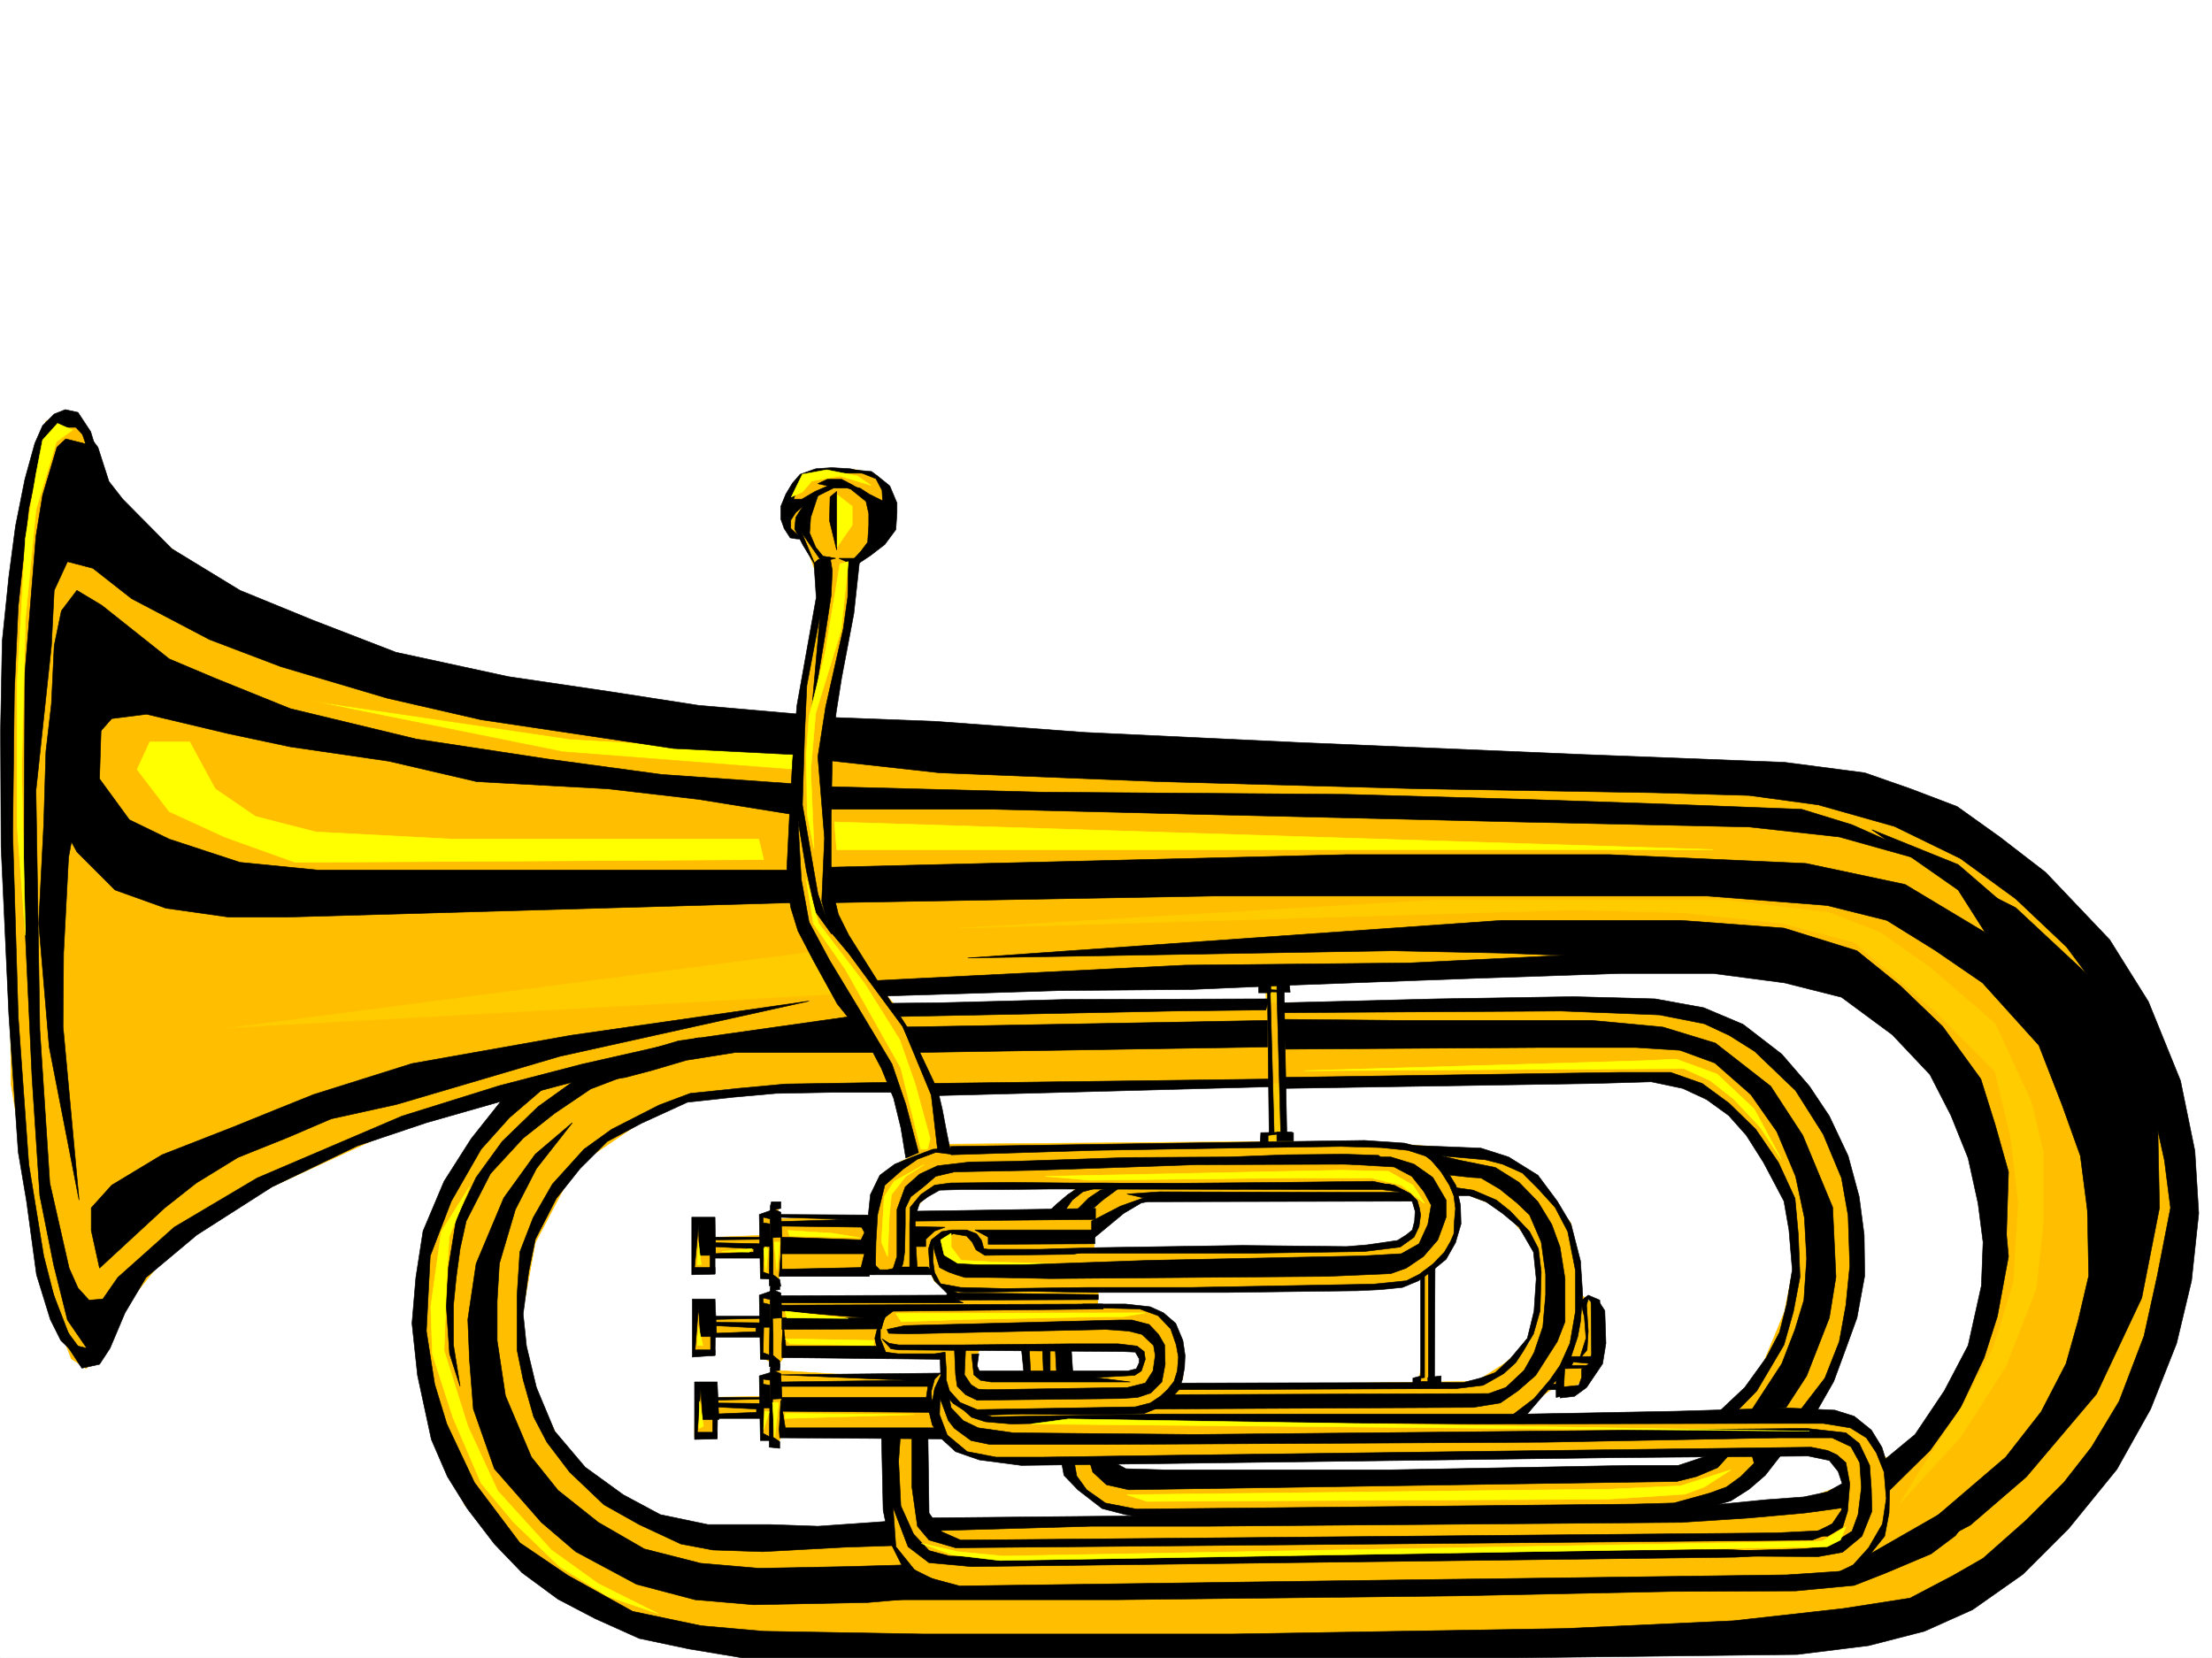 <svg xmlns="http://www.w3.org/2000/svg" width="2997.016" height="2246.668"><rect width="100%" height="100%" fill="#808080" stroke="none"/><defs><clipPath id="a"><path d="M0 0h2997v2244.137H0Zm0 0"/></clipPath></defs><path fill="#fff" d="M0 2246.297h2997.016V0H0Zm0 0"/><g clip-path="url(#a)" transform="translate(0 2.16)"><path fill="#fff" fill-rule="evenodd" stroke="#fff" stroke-linecap="square" stroke-linejoin="bevel" stroke-miterlimit="10" stroke-width=".743" d="M.742 2244.137h2995.531V-2.16H.743Zm0 0"/></g><path fill="#fc0" fill-rule="evenodd" stroke="#fc0" stroke-linecap="square" stroke-linejoin="bevel" stroke-miterlimit="10" stroke-width=".743" d="m1714.3 1320.523 7.47 215.715-9.739 1.489-.742 12.746 42.7 2.226-4.497-14.972h-12.71l-1.524-212.708zM283.984 1384.18l833.883-132.59 36.715 103.383-277.219 23.222-589.664 42.7zm0 0"/><path fill="#ff0" fill-rule="evenodd" stroke="#ff0" stroke-linecap="square" stroke-linejoin="bevel" stroke-miterlimit="10" stroke-width=".743" d="m421.066 916.035 735.785 92.121-48.718 68.93-620.36-75.656-93.683-44.926zm0 0"/><path fill="#ffbf00" fill-rule="evenodd" stroke="#ffbf00" stroke-linecap="square" stroke-linejoin="bevel" stroke-miterlimit="10" stroke-width=".743" d="m1061.684 704.816 16.5 23.227 9.734.742 25.453 68.152-20.215 103.38-8.992 95.874-12.746 164.024 3.012 88.406 40.468 53.176 87.66 135.559 29.954 142.324 45.707-14.235-2.23-40.468-12.005-64.395-50.203-90.637-41.953-65.18-41.957-74.132-8.25-122.852v-92.863l21.742-141.582 14.23-106.352 38.204-38.199 8.25-60.683-14.977-23.188-27.722-8.25-43.48-1.484-28.466 9.734-23.964 30.695zm137.866 1234.387 3.009 167.035 51.691 68.153 519.246 2.226 762.727-4.496 32.218-92.117 26.235-86.883-43.48-20.215-29.95-40.465-56.969-17.207-41.172 6.727-16.5 44.184 75.657 5.238 19.511 38.984-53.214 20.215-140.875 10.477 68.187-41.211 10.52-40.43-65.961-3.754-2.973 20.996-96.656 20.215-555.219 2.23-140.094-1.484-44.222-31.477h-45.711l14.234 32.962 13.488 18.726 48.72 26.238 44.222 13.45-89.93 3.753-206.059 6.766-17.984-83.168 3.754-49.422zm191.825-128.09-3.754 60.684 56.184-1.527-11.22-62.168zm0 0"/><path fill="#ffbf00" fill-rule="evenodd" stroke="#ffbf00" stroke-linecap="square" stroke-linejoin="bevel" stroke-miterlimit="10" stroke-width=".743" d="m1481.266 1772.168 52.472-3.754 34.446 8.992 22.484 23.969 12 21.742v44.184l-6.762 12.707 12.746 95.129-58.453.742 2.266-77.887-68.192-36.715 49.465-.742 13.489-8.992-3.012-18.691-20.215-7.508-51.73-4.496zm0 0"/><path fill="#ffbf00" fill-rule="evenodd" stroke="#ffbf00" stroke-linecap="square" stroke-linejoin="bevel" stroke-miterlimit="10" stroke-width=".743" d="m1434.813 1634.34 37.456-40.43 433.075 1.488 67.445 19.473 2.23 36.715-5.984 35.188-21.738 26.98-6.727 9.734.746 164.77h-24.71l5.238-16.461 3.754-17.988 2.972-124.336-46.453 12.746-437.566 3.715 1.523-56.891 85.395 4.457 331.176-3.715 40.468-7.508 18.73-23.968-4.495-31.438-361.91-3.75-89.149 50.906zm0 0"/><path fill="#ffbf00" fill-rule="evenodd" stroke="#ffbf00" stroke-linecap="square" stroke-linejoin="bevel" stroke-miterlimit="10" stroke-width=".743" d="m1186.8 1331.004 41.958 74.875 35.226 66.668 985.282-10.48 81.68 31.476 74.175 83.867 30.692 109.363-17.985 90.633-44.183 107.098-39.727 35.227-277.961-3.754 49.461-35.97 16.46 7.505 35.231-26.977 14.23-84.613-33.702-24.711-8.993-93.645-41.956-50.945-53.958-40.43-50.203-8.996-98.14-8.25-169.344-2.226-444.293 3.754-50.203 23.183-36.715 46.453v26.235l-127.39 5.242-3.754-21h-7.465v14.976l-14.235 1.524v26.941l-77.183 3.012-14.23-19.473.741 64.399h22.48l3.755-19.473h65.18l1.488 24.75 19.469 12.707 5.242-16.46 113.898.741h88.402l6.024 11.965 26.195 20.996-34.445 1.489-201.563-.743h-24.71v26.196H965.77l-25.454-14.23v62.167h24.711l.743-20.215 17.988-2.23 46.449 1.488 1.523 26.977 20.957 13.453 12.75-17.207 137.122 1.488 77.183 3.012-1.523 19.469-21.7 11.222-205.316-12.707-20.215 10.48 2.23 24.712-70.421 1.484-20.996-14.234-.742 68.152 27.722-.742 2.266-27.684 60.683-1.523 2.973 29.95 17.985 10.519 8.996-17.243 140.875 6.723 65.18-5.98 36.714 27.722 25.457 7.504 157.375 2.23h80.156l9.735-89.148-71.16-28.465H1325.41l-4.496-18.691 7.508-16.5 194.055.746-35.192-59.16.742-21.738-10.515-106.352-241.246 5.98 3.007 37.458-3.007 19.472v11.262l3.75-74.918 17.246-21.7 27.719-8.25 249.5-.741 334.89-8.25 30.735 11.222v13.489l88.402-5.985 46.453 18.73 42.734 50.165 6.727 66.668-12.004 65.18-34.45 28.464-37.456 23.969-405.348 5.238 4.496 94.348h819.692l37.457-63.656 49.46-104.121 6.727-129.579-12.004-90.632-34.445-68.153-73.43-89.11-74.918-48.718-122.89-16.46-525.23-2.227-234.524 2.226-220.25 4.496zm0 0"/><path fill="#ffbf00" fill-rule="evenodd" stroke="#ffbf00" stroke-linecap="square" stroke-linejoin="bevel" stroke-miterlimit="10" stroke-width=".743" d="m1130.617 993.922-13.492 119.84v125.863l77.926 99.629 447.305-13.488 693.085-14.235L2492 1335.5l164.102 126.566 58.453 266.66-48.715 125.825-115.387 151.32v63.652l-41.21 58.418-259.235 23.965H1171.086l74.914-17.203-47.195-57.672h-115.383l-143.106 3.715-123.632-65.14-50.95-47.196-33.703-69.676-30.734-84.613 23.969-130.36 53.957-102.597 119.882-81.64 85.434-23.97 225.488-6.722-44.925-68.191L735 1444.863l-61.426 58.414-81.68 140.059-27.718 105.605 27.719 164.028 37.46 125.863 119.137 113.074 133.371 50.95 201.559 24.71 1043.695-6.726 420.324-27.719 143.149-50.95 194.793-232.175 81.64-249.418-37.457-246.45-170.828-225.448-280.187-122.852-956.074-41.172zm0 0"/><path fill="#ffbf00" fill-rule="evenodd" stroke="#ffbf00" stroke-linecap="square" stroke-linejoin="bevel" stroke-miterlimit="10" stroke-width=".743" d="m62.168 570.742-37.457 154.29-13.488 334.07 3.754 409.73 47.191 283.121 34.488 89.11 20.215 13.488 58.453-91.375 71.946-89.149 119.097-65.14 208.324-95.871 310.18-81.645 286.215-40.465-23.227-44.183-850.386 47.191 809.918-105.61-20.957-78.667-3.012-136.301-11.223-30.695-309.476-23.97-341.657-68.933L772.5 1001.43l297.434 17.242 16.5-12.004-16.5-15.719-340.172-50.203L424.82 895.82 123.633 656.88v-58.414l-26.977-41.211Zm0 0"/><path fill-rule="evenodd" stroke="#000" stroke-linecap="square" stroke-linejoin="bevel" stroke-miterlimit="10" stroke-width=".743" d="m1105.16 766.984-17.242-28.464-11.223-21.7 1.489-15.758 11.964-18.726 18.727-12.711-10.476 31.437-1.489 20.997 8.25 19.472 9.738 11.965 17.243 3.012-18.77 4.496-26.937-38.945zm0 0"/><path fill-rule="evenodd" stroke="#000" stroke-linecap="square" stroke-linejoin="bevel" stroke-miterlimit="10" stroke-width=".743" d="M1086.434 730.27h-6.766l-8.992-1.485-8.25-12.746-4.496-12.707v-17.246l6.761-16.461 8.997-14.973 10.476-12.004 20.996-7.468 21.703-1.524 25.493 1.524 23.968 5.98h-47.195l-23.969 4.5-14.23 8.211-11.262 10.516-4.496 11.965h11.262l17.984-10.477 17.203-7.508-13.488-2.972 12.746-5.985h19.473l14.23 7.469 17.246 10.48-23.969-5.984h-18.73l-29.988 14.977-20.957 17.988-6.766 10.476v11.223zm0 0"/><path fill-rule="evenodd" stroke="#000" stroke-linecap="square" stroke-linejoin="bevel" stroke-miterlimit="10" stroke-width=".743" d="m1156.851 636.664 29.95 11.965 8.25 15.758.746 14.234-17.988-8.996-12.707-8.25-18.73-3.75 26.94 21.738 3.754 16.461v15.758l-1.484 23.184-8.996 12.004-8.992 9.738h-20.957l16.46 7.469 1.485 18.726 8.996-19.473 15.758-10.476 19.469-14.977 14.976-20.215 1.524-23.222v-12.75l-9.774-23.223-15.718-12.707-8.993-6.765zm-32.218 36.715-.742 32.18 9.734 39.726v-79.41zm-21.738 89.851 3.011 46.454-26.238 146.82-5.98 76.402-3.754 67.406-4.496 90.633 5.98 38.946 9.734 31.437 20.254 38.941 32.965 59.942 39.723 49.422 20.215 38.203 16.5 40.465 9.738 39.687 6.723 41.211 17.246-7.508-17.246-65.18-18.727-54.66-41.211-68.894-43.441-71.906-27.723-51.688-10.516-57.672-4.5-80.156 11.262 67.406 12.746 56.93 21.703 29.953-18.73-54.664-20.957-120.582 2.972-95.875 3.008-65.922 17.989-95.129-12.746 143.809 19.468-116.832 8.25-53.957 1.528-33.703-3.012-17.95-15.758 2.973zm0 0"/><path fill-rule="evenodd" stroke="#000" stroke-linecap="square" stroke-linejoin="bevel" stroke-miterlimit="10" stroke-width=".743" d="m1164.36 762.488-7.508 68.934-16.5 86.883-7.47 47.191-5.238 61.387-1.527 79.414v65.18l1.527 32.921 8.211 34.485 14.231 28.465 50.95 80.859 31.476 48.719 38.238 80.86 5.98 25.491 5.985 31.438 5.98 29.207-17.945-2.23-8.992-77.887-38.242-92.156-73.43-99.59-26.938-32.22-9.777-38.94 3.754-85.395-8.992-110.106 10.52-67.41 23.968-106.351 5.98-42.696.743-46.453 18.73-13.488zm-227.055 886.828h31.476l.742 51.692h-21.699l-1.527-39.688-5.238 56.149h27.722v8.992l-31.476.781zm0 0"/><path fill-rule="evenodd" stroke="#000" stroke-linecap="square" stroke-linejoin="bevel" stroke-miterlimit="10" stroke-width=".743" d="M962.055 1701.75v23.969h6.726v-49.422zm-24.008 58.414h30.734l2.266 50.95h-21.738l-3.012-38.946-4.496 56.93h26.98v7.468l-30.734 2.27zm0 0"/><path fill-rule="evenodd" stroke="#000" stroke-linecap="square" stroke-linejoin="bevel" stroke-miterlimit="10" stroke-width=".743" d="M962.797 1811.855v24.711h5.984l.742-50.164zm-21.738 60.685h30.734l2.227 50.905h-21.7l-3.011-40.43-4.496 57.676h26.98v8.993l-30.734.742zm0 0"/><path fill-rule="evenodd" stroke="#000" stroke-linecap="square" stroke-linejoin="bevel" stroke-miterlimit="10" stroke-width=".743" d="M965.77 1923.445v24.75h6.023l.742-50.203zm-1.485-247.148h65.922l-1.484 3.008-65.926.746zm-1.488 7.465 67.41 1.527v19.473H965.77l-.743-5.985 56.188-2.265v-4.5l-58.418-2.969zm3.753 99.628h66.669l-1.489 3.012-65.96 1.485zm-.78 8.25 67.449.743v19.472H968.78l-.742-5.238 56.184-2.23v-5.239l-58.453-3.011zm2.27 101.856h65.92l-.741 2.266-67.45 1.488zm0 0"/><path fill-rule="evenodd" stroke="#000" stroke-linecap="square" stroke-linejoin="bevel" stroke-miterlimit="10" stroke-width=".743" d="m965.77 1901.004 68.19.742v20.215h-65.179v-5.984l56.188-2.266v-4.496l-59.2-2.973zm89.93-38.204 218.765-2.265-8.211 8.25-4.496 16.461 1.484 28.465-203.789-1.484-.742-18.73h196.281l2.27-14.978h-201.563l.742-5.98 170.086-2.27zm0 0"/><path fill-rule="evenodd" stroke="#000" stroke-linecap="square" stroke-linejoin="bevel" stroke-miterlimit="10" stroke-width=".743" d="m1055.7 1936.938.741 11.257 220.29 1.489-6.762-14.977h-206.02l-6.02-37.457zm-26.977-72.648 1.484 87.62h13.488v-4.496l-9.734-5.238.742-34.45h8.25v-30.69l-8.992-1.524v-6.727l9.734 1.484v-10.476zm0 0"/><path fill-rule="evenodd" stroke="#000" stroke-linecap="square" stroke-linejoin="bevel" stroke-miterlimit="10" stroke-width=".743" d="m1043.695 1853.809-1.484 102.597v4.496l14.23 1.528v-8.992l-8.992-6.024v-29.95l-.742-21.702 12.746-.742-1.523-33.743-8.992-3.714 7.503-.743v-8.992h-11.218zm-14.972-98.883 1.484 86.879 13.488.78v-6.019l-9.734-3.714.742-34.485h8.25v-30.695l-8.992-2.27v-6.722l9.734 2.265v-11.258zm0 0"/><path fill-rule="evenodd" stroke="#000" stroke-linecap="square" stroke-linejoin="bevel" stroke-miterlimit="10" stroke-width=".743" d="m1043.695 1744.445-1.484 101.856v5.242l14.23 1.523v-8.992l-8.992-7.508v-28.464l-.742-21.7 12.746-.746-1.523-33.703-8.992-3.754 7.503-.742v-8.992h-11.218zm-14.972-98.882 1.484 86.917 13.488.747v-5.985l-9.734-3.754.742-34.445h8.25v-30.734l-8.992-1.485v-7.508l9.734 2.27v-11.262zm0 0"/><path fill-rule="evenodd" stroke="#000" stroke-linecap="square" stroke-linejoin="bevel" stroke-miterlimit="10" stroke-width=".743" d="m1043.695 1634.34-1.484 102.64v5.239l15.719.742-1.489-8.992-8.992-6.727v-28.465l-.742-21.738 12.746-.742-1.523-33.707-8.211-3.754 8.21-1.484v-8.993h-12.706zm0 0"/><path fill-rule="evenodd" stroke="#000" stroke-linecap="square" stroke-linejoin="bevel" stroke-miterlimit="10" stroke-width=".743" d="m1054.957 1645.563 125.121.78-4.496 14.977v16.461l-8.25-14.976-111.633-1.485-2.265-6.023 95.168-2.969-96.657-3.012zm0 0"/><path fill-rule="evenodd" stroke="#000" stroke-linecap="square" stroke-linejoin="bevel" stroke-miterlimit="10" stroke-width=".743" d="M1057.93 1676.297v22.48h116.164v-34.484l-7.508 15.758zm0 0"/><path fill-rule="evenodd" stroke="#000" stroke-linecap="square" stroke-linejoin="bevel" stroke-miterlimit="10" stroke-width=".743" d="M1055.7 1729.473h122.109l-1.485-17.989-2.23-24.71-7.508 30.695-107.133 2.265-.742-32.96zm.741 26.195 227.016-.742 21.738 10.476h-250.238Zm0 12.746 437.57-1.484.743 6.726-284.727 3.008-11.965 8.992-3.753 14.977-134.856.742v-15.719h110.887l-115.383-9.734zm0 0"/><path fill-rule="evenodd" stroke="#000" stroke-linecap="square" stroke-linejoin="bevel" stroke-miterlimit="10" stroke-width=".743" d="m1274.465 1841.805-215.012-2.227v-18.73l1.484-29.207 3.754 32.218h121.368l6.023 5.239 7.469 2.972 17.242 2.266h56.188zm0 0"/><path fill-rule="evenodd" stroke="#000" stroke-linecap="square" stroke-linejoin="bevel" stroke-miterlimit="10" stroke-width=".743" d="m1189.813 1795.395-4.497 17.945 4.496 20.996 12.004 2.23-8.992-22.445v-13.488l8.211-20.215zm12.003 5.98 23.97-5.238 289.964-7.508h17.988l23.223 6.023 12.707 13.45 8.25 14.23.746 26.238-4.5 23.97-14.973 14.972-17.988 5.984-23.222 1.523-194.055 2.231-15.719-7.508-11.262-11.223-2.226-15.718-1.524-33.703h15.012l-1.523 33.703 8.992 13.492 9.734 5.98 12.75.743 189.555-3.008 24.008-5.985 10.48-16.46 2.969-20.997-2.227-13.449-15.718-15.015-17.989-4.497-31.472-2.23-268.227 5.984-25.492-.742zm0 0"/><path fill-rule="evenodd" stroke="#000" stroke-linecap="square" stroke-linejoin="bevel" stroke-miterlimit="10" stroke-width=".743" d="m1485.02 1772.168 59.195 1.488 24.71 8.992 17.243 17.985 7.508 21.699 2.972 16.504-1.484 18.726-4.496 14.235-8.996 11.219-9.734 8.996-13.489 8.992-20.215 5.238-41.957.742-172.351 3.012-23.227-9.734-14.23-15.758-4.496-14.977v-14.976l-1.489-22.48-13.488 2.265 6.727 4.5.742 24.71 3.754 17.985 4.496 10.48 8.992 9.735 12.746 8.25 15.719 3.715 15.758 3.754 47.937-1.488 51.688.746h71.203l43.441-1.489 27.719-11.257 19.473-20.961 4.496-13.489 3.011-16.46.743-16.5-2.973-20.215-9.773-23.227-16.461-14.23-17.985-8.211-33.707-3.754h-58.453zm0 0"/><path fill-rule="evenodd" stroke="#000" stroke-linecap="square" stroke-linejoin="bevel" stroke-miterlimit="10" stroke-width=".743" d="m1317.2 1829.84 204.534 1.488 16.5.742 5.239 8.992v5.239l-3.754 8.25-11.262 3.011h-201.52l-3.011-6.765 2.27-16.461-9.739.746 2.973 27.719 8.992 7.469 14.234 2.27h188.813l-47.196-5.985 53.176-3.008 8.996-5.985 5.278-15.757-1.524-10.477-9.738-7.469-25.453-3.011h-64.438l-148.382 1.484h-84.653l-12.746-2.227-9.738-5.984 12.004 13.453 10.48 1.524zm-52.47-143.066-.746 20.957 2.27 16.5 8.21 15.718 8.993 5.985 14.234 6.02 77.926.741 112.41 1.489v6.761l-208.285.746 3.715-8.996-17.203-17.242-6.023-11.965-2.227-31.476 3.754-11.961 14.23-11.262 13.492-2.23h20.215l13.489 5.242 6.726 8.992 3.008 11.219 5.984.746h146.117l-30.734 6.762-119.879 1.488-11.965-7.508-5.242-10.48-7.504-8.211-17.988-3.008-13.488 5.238-2.23 12.004 3.753 11.965 11.965 13.488 12.746 6.727 15.719 2.265 25.492.742 77.184 4.497-50.946 2.23h-64.437l-12.004-3.715-10.48-3.754-12-6.02-6.727-21.702zm0 0"/><path fill-rule="evenodd" stroke="#000" stroke-linecap="square" stroke-linejoin="bevel" stroke-miterlimit="10" stroke-width=".743" d="m1272.98 1739.207 28.465 5.238 59.938 1.489 112.414-1.489h140.836l246.527-4.496 44.184-4.496 17.984-8.992 18.73-14.234 14.973-15.715 8.254-14.235 4.496-10.476.742-17.246 1.524-17.203-2.266-17.243-5.984-14.234-11.262-17.984-17.203-20.215-27.723-8.992-36.715-3.715-53.957-1.528-155.851 2.27-177.555 2.973-194.836 6.02-.742-11.263 560.461-8.21 54.7 3.714 25.456 6.766 26.977 22.445 17.242 28.465 5.984 26.235.743 25.453-7.47 25.453-12.745 22.484-20.996 17.242-16.461 11.965-21.739 8.992-29.953 3.012-31.476 1.484-174.578 2.27h-185.805l-80.938-1.523-89.148 1.523-22.48-2.27zm0 0"/><path fill-rule="evenodd" stroke="#000" stroke-linecap="square" stroke-linejoin="bevel" stroke-miterlimit="10" stroke-width=".743" d="M1447.559 1697.996h254.738l146.117-2.23 48.68-5.98 18.765-13.49 6.727-14.233 2.23-15.72-1.488-8.991-3.012-10.48-9.734-9.735-21.7-11.262-12.003-1.484-16.5-3.754-123.598 1.484-460.05 3.754 44.183 2.27 384.395.742 77.925 2.23 84.653-4.496 23.964 5.238 12.004 8.25 9.739 8.25 3.754 12.747-.743 13.449-3.011 12.004-8.25 6.726-11.965 7.508-41.211 5.98-27.723 2.27-140.879-1.527-195.539 3.011-55.441 1.485-68.934 3.011zm0 0"/><path fill-rule="evenodd" stroke="#000" stroke-linecap="square" stroke-linejoin="bevel" stroke-miterlimit="10" stroke-width=".743" d="m1854.395 1577.41-232.997.746-218.058 7.504-110.145 2.23-25.457 6.02-16.5 14.234-17.203 13.45-7.508 15.758v21.699l-.742 36.715-2.27 16.46-4.496 9.739-10.476 1.523 6.762-20.996v-63.656l11.222-30.691 19.473-17.243 23.969-11.222 44.222-5.239 55.442-.785 158.082-5.238 137.125-.742 77.926-2.973 79.41-.781 45.71 1.523 13.489 12.711zm0 0"/><path fill-rule="evenodd" stroke="#000" stroke-linecap="square" stroke-linejoin="bevel" stroke-miterlimit="10" stroke-width=".743" d="M1298.473 1561.691h-31.477l-23.969 8.996-19.511 13.489-24.711 21.699-9.735 39.688-2.27 37.456-.741 43.442h-9.735l-4.496-44.184 3.754-27.722 3.754-35.934 12.746-26.234 20.215-14.977 23.969-9.734 27.718-10.48 37.461-2.227 26.977.742zm0 0"/><path fill-rule="evenodd" stroke="#000" stroke-linecap="square" stroke-linejoin="bevel" stroke-miterlimit="10" stroke-width=".743" d="m1241.504 1641.105 242.77-3.753v14.976l-246.524 2.227zm242.027 25.454h-162.617l17.988 9.738v9.734l144.63-.742zm-244.258-4.496v26.98h14.977v-9.738l12.004-11.258 14.23-5.242zm-5.238 54.664h23.227l8.992 10.515h-95.914l6.726-5.277 3.012-13.45 12.004 11.962h10.477l16.46-3.75zm0 0"/><path fill-rule="evenodd" stroke="#000" stroke-linecap="square" stroke-linejoin="bevel" stroke-miterlimit="10" stroke-width=".743" d="m1425.078 1611.117-68.934.742H1300.7l-27.719.782-15.718 8.953-11.262 8.25-5.984 18.73v24.711l3.011 50.203h-10.515v-65.18l.742-22.48 14.27-17.207 18.73-12.746 21.7-2.969 80.937-.785 80.898.785h46.488l245.746 2.969 119.137-2.969 23.227 2.227 17.203 10.48-29.207-3.754h-58.457zm0 0"/><path fill-rule="evenodd" stroke="#000" stroke-linecap="square" stroke-linejoin="bevel" stroke-miterlimit="10" stroke-width=".743" d="m1443.805 1638.836 8.996-12.746 14.23-11.219 32.961-8.996h-33.703l-19.473 12.746-14.972 12.711-12.004 11.258zm12.004 3.754 19.472-19.469 15.719-10.48 31.477-7.508-28.465 20.957-23.227 20.254zm458.527-14.973-358.898.742-8.993 1.485-23.968 14.234-43.442 35.973v-25.496l38.946-20.215 31.472-11.219-22.48-5.242 44.222-3.008 249.496.742h80.157zm0 0"/><path fill-rule="evenodd" stroke="#000" stroke-linecap="square" stroke-linejoin="bevel" stroke-miterlimit="10" stroke-width=".743" d="m1912.852 1551.957 93.644 3.754 37.457 11.965 39.727 24.71 26.234 35.231 18.73 31.434 12.708 49.465 3.007 45.668-3.007 36.714-3.715 20.215-8.992 26.977-20.254 32.18-40.47 47.195-20.956 1.523 31.473-23.969 21.703-25.492 13.488-19.472 13.488-29.95 7.508-43.44v-54.7l-10.477-53.176-17.246-32.96-22.48-24.712-21.742-21.703-26.938-12.004-23.265-5.98-59.942-5.239 25.496 5.98 47.934 9.735 32.219 20.215 25.496 26.238 18.726 30.692 11.223 30.734 6.766 42.695v58.418l-10.481 26.938-12.004 18.73-17.242 26.98-23.969 20.958-23.969 16.5-36.714 5.98-436.082 2.23 17.242-11.222 7.508-8.25 432.289-1.484 23.226-8.25 24.75-23.188 13.488-23.968 11.965-35.23 3.754-43.438v-27.723l-5.98-43.442-15.758-36.675-17.203-16.5-23.227-18.727-25.492-14.976-12.746-.743-28.465-3.011zm0 0"/><path fill-rule="evenodd" stroke="#000" stroke-linecap="square" stroke-linejoin="bevel" stroke-miterlimit="10" stroke-width=".743" d="m1969.781 1608.887 26.235 3.754 31.476 13.449 18.727 15.016 26.199 27.683 12.004 23.223 3.754 31.476-1.488 52.434-8.993 31.437-14.23 23.97-9.777 14.972-16.461 14.976-27.723 15.758-36.715 4.496-381.379 1.485 5.98-8.993 385.137-.742 23.223-5.98 20.215-7.508 20.254-18.73 23.226-27.723 8.992-36.676 2.973-44.183-3.715-35.97-19.511-33.706-22.442-18.727-22.484-15.719-22.48-8.25h-20.997zm-712.519 298.097 5.98 23.97 13.488 19.472 17.989 16.5 32.218 11.222 56.93 7.47 800.961-10.481 265.219-2.23 28.504 5.984 11.96 14.976 5.985 17.985-1.484 34.445-12.75 18.73-21.7 10.48-43.48 4.497 59.2 1.484 20.214-11.965 6.766-21.738 3.007-37.418-5.277-28.465-11.965-10.52-12.746-5.98-22.484-4.5-831.656 10.48-209.809 3.013h-62.914l-38.98-7.47-26.981-22.484-10.477-27.718.743-21.703 11.257 29.953 8.215 10.476 22.48 16.461 25.493 5.281h152.844l599.402-3.011 317.688-5.985h71.16l25.496 11.965 11.965 21.742 2.265 33.704-4.496 36.675-8.25 22.48-32.96 20.962-34.446 3.008-135.64 3.753 35.23 5.985 122.11.742 32.96-5.984 26.234-21.739 13.493-33.703-.743-29.953-2.269-32.215-14.234-29.953-17.985-14.23-53.176-5.985-592.68 5.985-239.757 2.265-242.734-2.265-47.235-6.727-20.215-9.734-16.5-17.246-3.715-19.47-10.515-23.968-8.211 17.242-2.27 13.489zm0 0"/><path fill-rule="evenodd" stroke="#000" stroke-linecap="square" stroke-linejoin="bevel" stroke-miterlimit="10" stroke-width=".743" d="m1344.18 1919.73 224.746-3.753h500.52l200.777-3.75 150.613-4.5 65.18 3.011 26.238 8.25 23.227 18.692 14.23 23.222 6.727 21.742 3.753 35.188-.746 32.219-5.98 31.437-29.988 37.457-31.477 18.73-61.426 3.012 59.938-10.48 20.254-9.734 20.96-23.227 18.727-32.219 5.238-34.445-2.968-35.973-10.52-26.199-13.488-20.215-21.7-13.488-36.714-5.98h-68.192l-398.585.742-454.07-3.754-179.079 3.754-35.187-3.012-18.731-5.98-15.758-14.235zm0 0"/><path fill-rule="evenodd" stroke="#000" stroke-linecap="square" stroke-linejoin="bevel" stroke-miterlimit="10" stroke-width=".743" d="m1437.824 1978.89 3.754 20.215 18.73 19.473 32.961 25.492 31.473 8.211 22.485 3.754 755.214-9.738 42.739-12.746 24.71-15.719 21.739-18.727 23.969-30.695h-42.696l3.715 14.234-17.949 17.985-19.512 14.234-22.48 8.211-48.68 13.488-53.957 1.485-674.32 6.765-41.953-8.25-25.497-17.984-13.488-18.73-2.972-17.204v-6.765zm0 0"/><path fill-rule="evenodd" stroke="#000" stroke-linecap="square" stroke-linejoin="bevel" stroke-miterlimit="10" stroke-width=".743" d="m1475.281 1976.66 5.242 17.95 18.727 17.242 29.988 6.726 742.512-11.223 26.977-6.726 28.464-12.004 15.72-17.242 6.765-4.457-28.504 2.972-47.195 15.72h-65.922l-325.196 6.019h-304.195l-53.176-1.524-26.238-14.234zm0 0"/><path fill-rule="evenodd" stroke="#000" stroke-linecap="square" stroke-linejoin="bevel" stroke-miterlimit="10" stroke-width=".743" d="m1194.309 1943.7 2.27 102.597 8.21 40.469 17.984 35.933 20.254 17.242 27.723 10.48 41.953 11.224 1151.574-19.473 34.489-13.488-77.93 5.238-627.867 8.25-493.012 6.766-55.441-15.016-30.735-38.2-3.754-53.175 20.254 53.176 28.465 21.738 57.711 5.238 1034.703-12.746 93.645-5.238-106.39-5.238-478.778 5.238-446.563 5.238-126.605-1.484-27.723-7.469-20.996-22.484-17.203-38.2-3.012-60.683 3.012-41.953zm0 0"/><path fill-rule="evenodd" stroke="#000" stroke-linecap="square" stroke-linejoin="bevel" stroke-miterlimit="10" stroke-width=".743" d="M1235.52 1950.426v64.437l7.507 53.176 15.72 18.727 35.972 10.48 1160.605-10.48 29.95-11.258 11.222-18.73-29.95 17.242-59.198 3.011-1105.903 9.735-25.457-11.258-17.242-25.457-1.484-106.352-21.742-4.496zm35.23-465.876 451.02-12.003v-10.48l-463.024 5.98zm469.004-24.714 455.555-6.762h68.191l42.695 14.973 36.715 26.98 35.973 35.192 30.734 44.965 22.442 48.68 4.496 49.421 2.27 56.93-8.993 47.191-12.75 44.926-36.715 62.172-31.473 32.219h-23.968l38.98-36.715 29.211-40.43 17.985-34.45 9.734-38.198 7.508-46.453-4.496-53.918-6.766-38.942-27.719-52.433-23.226-36.715-23.969-26.98-29.988-21.7-32.22-14.976-42.698-8.993-75.657 2.227-421.851 6.766zm185.062 266.624v140.84l5.278-.745v-145.332zm10.516-8.21v148.305h8.25l.742-155.07zm0 0"/><path fill-rule="evenodd" stroke="#000" stroke-linecap="square" stroke-linejoin="bevel" stroke-miterlimit="10" stroke-width=".743" d="M1914.336 1867.3v8.212h38.2v-11.223l-17.946 2.266v5.242h-9.774l.782-7.508zm-172.313-445.663 339.387-2.266h135.637l59.2 3.75 47.19 17.246 48.68 42.696 35.23 50.164 25.493 60.683 11.965 56.149 3.011 55.445-3.753 56.187-12.004 39.684-17.946 46.453-41.996 64.399 47.977-5.243 27.722-42.695 30.735-78.633 8.953-55.441-4.457-94.387-40.469-97.36-43.48-66.667-74.914-58.414-71.164-21.738-95.91-8.954h-253.997l-164.843-1.527zm0 0"/><path fill-rule="evenodd" stroke="#000" stroke-linecap="square" stroke-linejoin="bevel" stroke-miterlimit="10" stroke-width=".743" d="m1739.012 1358.727 208.285-5.282 184.316-2.968 110.89 2.968 65.962 12.004 53.176 22.485 52.472 40.43 37.457 43.437 26.98 40.468 25.454 53.922 14.973 55.403 6.765 51.691.742 55.442-10.476 56.93-15.758 43.44-15.719 42.7-24.75 43.437-24.71.743 37.456-48.676 19.473-49.465 8.992-49.422 5.277-53.176-2.265-68.152-8.992-50.945-24.711-59.16-37.461-59.196-55.442-53.176-34.488-21.703-33.703-15.715-60.684-12.004-133.37-5.242-376.883 2.23zm379.113 520.535-4.496 14.976 19.512-2.226 16.46-12.004 21.739-32.18 4.496-27.722-1.485-44.184-9.777-14.977-8.953-.78.742 74.917-4.496 13.488-8.992 6.727v11.258l-3.754 10.48zm0 0"/><path fill-rule="evenodd" stroke="#000" stroke-linecap="square" stroke-linejoin="bevel" stroke-miterlimit="10" stroke-width=".743" d="M2122.621 1838.09h34.488v9.738l-25.496-2.27-3.754 7.508-14.23.743zm0 0"/><path fill-rule="evenodd" stroke="#000" stroke-linecap="square" stroke-linejoin="bevel" stroke-miterlimit="10" stroke-width=".743" d="M2108.39 1864.29v29.206l9.735-2.23 2.27-43.438zm0 0"/><path fill-rule="evenodd" stroke="#000" stroke-linecap="square" stroke-linejoin="bevel" stroke-miterlimit="10" stroke-width=".743" d="M2111.398 1883.016h-14.972l1.484-7.504h14.977zm32.962-29.207-26.235.742-2.227-4.496h39.723zm5.242-85.395 2.265 35.191-1.523 25.493-10.48 12.707 8.995-28.465-2.23-29.207-5.277-20.957 10.515-8.25 15.719 6.765v14.23l-15.719-15.757zm-430.062-414.969-274.99.786-171.57 4.496-68.933.742 13.488 17.945 372.387-7.469 125.12-1.484zm-2.267 29.25-493.757 8.954 15.757 34.484 478-7.508zm-530.473 43.438H995.759l-65.922 10.48-45.707 13.489-36.715 9.734-58.453 8.996 61.426-26.98 20.996-17.243 47.937-14.234 68.188-9.734 164.105-23.227zm0 0"/><path fill-rule="evenodd" stroke="#000" stroke-linecap="square" stroke-linejoin="bevel" stroke-miterlimit="10" stroke-width=".743" d="m105.648 570.742 26.98 35.192 14.974 46.449 18.73 23.969 66.703 67.41 92.16 56.183 98.883 40.43 112.375 43.441 152.098 32.961 137.125 20.254 120.62 18.692 137.126 12.004-8.25 54.66-162.578-8.211-260.758-38.946-127.348-29.246-143.851-42.656-96.653-36.715-105.648-55.445-52.473-41.172-34.449-8.992-17.984 38.941-3.754 74.918-20.957 196.242 5.238 324.297 13.492 207.504 26.196 115.344 12.003 26.941 14.977 16.5 18.727-1.527 20.253-29.207 76.403-68.152 112.414-66.664 196.281-83.872 131.883-41.21 112.375-29.207 158.863-35.973-125.16 47.937-119.098 31.477-125.902 35.973-93.644 31.433-115.383 55.445-101.899 65.141-68.93 57.672-28.464 47.937-20.254 47.938-14.235 21.738-23.968 5.239-23.969-36.715-26.234-93.606 38.199 98.844 18.77 4.5-26.239-38.203-18.727-74.875-18.73-93.645-10.516-159.527-11.222-240.426 1.484-307.875L48.72 726.555l8.992-55.442 19.473-65.18 11.964-11.222 26.98 6.766zm0 0"/><path fill-rule="evenodd" stroke="#000" stroke-linecap="square" stroke-linejoin="bevel" stroke-miterlimit="10" stroke-width=".743" d="m1123.89 1030.637 149.09 16.5 298.215 11.965 353.621 9.734 315.457 5.242 129.618 3.754 93.644 12.746 103.418 29.207 89.149 43.442 74.918 54.66 68.93 65.18 38.984 52.433 46.449 89.89 28.465 62.13 18.73 84.652 8.25 64.437-17.984 92.118-17.989 81.644-33.703 88.363-37.457 62.168-37.496 47.938-50.949 50.95-58.414 51.687-40.469 23.226-58.457 30.695-91.414 14.23-147.602 16.462-228.5 10.52-450.316 7.468h-419.582l-215.793-3.754-84.652-7.469-92.903-19.472-87.66-48.68-65.18-44.222-61.464-81.641-37.457-79.371-16.461-53.957-11.262-71.906 5.238-101.856 28.504-74.133 40.43-70.422 38.238-42.695 58.418-50.164-58.418 13.45-51.726 65.179-36.715 57.672-28.465 67.41-9.738 62.91-5.239 62.168 7.508 70.422 18.727 86.879 21.703 50.203 26.976 43.441 36.715 47.938 37.461 38.941L756 2166.883l50.203 26.238 59.942 26.938 67.406 14.234 71.945 12.004H2056.7l378.371-4.5 96.657-12 75.656-19.473 65.219-29.207 68.152-47.937 62.207-62.168 65.18-80.118 45.707-81.68 35.23-89.109 20.215-84.652 9.734-91.375-5.238-84.652-19.473-95.09-43.476-107.137-52.434-83.867-86.922-91.379-62.168-47.937-57.71-41.211-62.95-23.969-62.172-21.7-108.656-14.23-271.98-10.52-389.594-16.46-285.469-13.489-203.047-14.976-137.12-5.238zM119.137 596.195l-16.5-17.203H81.68l-26.235 35.934-16.5 74.172-14.234 132.55-5.238 115.383-2.23 193.235 7.468 247.93 14.234 199.214L59.2 1701.75l23.223 90.633 29.207 39.687v12.746l-29.207-28.464-14.23-28.465-18.731-60.645-13.488-99.625-11.262-66.668-12.707-185.762-10.52-227.68-.742-158.042 2.27-120.625 8.992-87.621 8.992-68.153 12.707-63.656 13.492-48.715 10.516-23.968 15.719-15.72 14.976-5.984 17.242 3.754 17.243 26.2 15.718 51.687zm0 0"/><path fill-rule="evenodd" stroke="#000" stroke-linecap="square" stroke-linejoin="bevel" stroke-miterlimit="10" stroke-width=".743" d="m1434.07 1342.227 179.82-1.489 137.868-5.98 241.992-8.992 201.559-6.766h125.863l96.656 12.746 77.184 19.473 68.933 50.945 50.946 53.922 28.464 55.402 23.227 57.711 13.488 61.387 6.766 52.434-2.27 59.199-17.984 80.898-32.219 61.387-39.687 59.195-43.48 35.934 8.995 39.687 54.7-53.918 41.21-57.675 32.22-68.149 17.984-56.187 14.976-80.899-8.992-99.586-16.46-56.93-37.458-85.394-33-47.937-52.434-45.707-86.921-47.938-35.188-7.469-207.543-23.226-334.187 16.46-303.457 3.012-286.954 14.235-133.37 6.722 9.734 20.997zm-223.261 137.823h-80.192l-79.414 1.49-58.453 5.237-61.426 6.766-62.21 28.465-46.45 24.71-36.715 36.676-32.219 40.47-28.464 55.44-8.993 44.184-7.468 56.93 4.496 43.441 13.488 56.149 24.715 59.195 41.21 48.68 51.688 37.457 50.207 26.941 64.434 13.488h84.652l64.438 2.27 95.914-6.766 6.762 32.961-67.446 2.27-110.144 5.98-67.45-2.265-43.44-8.211-56.184-26.238-47.977-26.938-46.453-44.223-30.692-40.43-17.984-34.449-14.234-50.203-8.25-40.43v-73.429l3.754-59.156 17.984-46.453 26.2-45.668 42.734-47.196 37.457-26.976 64.437-32.922 41.957-15.758 64.434-6.727 64.437-5.98 143.852-2.27zm0 0"/><path fill-rule="evenodd" stroke="#000" stroke-linecap="square" stroke-linejoin="bevel" stroke-miterlimit="10" stroke-width=".743" d="m1320.914 2158.672-145.332 12.707-154.367 3.012-79.414-6.766-79.41-20.957-82.422-44.184-46.453-39.683-63.696-72.688-28.465-80.898-5.238-66.63-2.265-54.698 11.257-75.66 37.461-89.106 42.696-59.2 50.203-42.655-48.68 62.128-28.504 55.442-21.7 73.39-3.01 50.95v53.176l11.26 74.914 35.192 83.128L756 2019.32l54.7 43.48 62.167 35.93 76.442 19.473 78.668 6.766 119.882-2.27 77.926-2.226 40.469 20.214zm0 0"/><path fill-rule="evenodd" stroke="#000" stroke-linecap="square" stroke-linejoin="bevel" stroke-miterlimit="10" stroke-width=".743" d="m851.168 1456.086-50.95 19.469-48.714 32.96-42.7 33.708-44.222 47.933-32.96 64.399-8.25 37.457-5.24 38.945-3.753 37.457v53.918l8.992 56.188-14.23-44.184-4.5-65.922 3.011-51.687 10.48-64.399 26.977-56.93 35.23-48.68 48.68-47.195 58.454-41.953 81.64-17.203zm532.699 370.746 3.754 37.457h8.992l-2.27-40.43zm69.676 32.961-2.23-34.45-21.739-1.484 2.27 42.696zm-30.695 0v-34.45l-10.516-1.484 1.524 38.942zm-172.352 196.984 309.438-2.972 537.976-8.992 203.79-3.754 91.417-8.993 50.945-3.753 31.477-6.727 25.453-14.23-2.226 24.71-3.754 11.223-49.465 6.762-74.914 6.726-92.902 6.024-642.098 5.238h-157.34l-210.555 5.98zm0 0"/><path fill-rule="evenodd" stroke="#000" stroke-linecap="square" stroke-linejoin="bevel" stroke-miterlimit="10" stroke-width=".743" d="M1188.328 2167.625h325.156l461.536-5.238 289.222-5.985 168.598-.742 79.414-7.508 41.953-16.46 62.168-26.235 33-24.71 56.93-74.134-182.828 104.864-24.711 18.73-46.453 5.984-477.293 8.25-723 8.954h-76.438zm528.945-825.398 2.266 192.488 6.727-.742-5.239-192.492zm12.747 0 5.238 194.011h8.25l-3.754-194.758zm0 0"/><path fill-rule="evenodd" stroke="#000" stroke-linecap="square" stroke-linejoin="bevel" stroke-miterlimit="10" stroke-width=".743" d="m1708.277 1534.715-.742 12.746h10.52v-8.992l32.96-4.496zm0 0"/><path fill-rule="evenodd" stroke="#000" stroke-linecap="square" stroke-linejoin="bevel" stroke-miterlimit="10" stroke-width=".743" d="M1730.02 1533.973v12.004h22.48v-11.262zm-24.711-197.731v8.992h16.46v-12.746h-16.46zm0 0"/><path fill-rule="evenodd" stroke="#000" stroke-linecap="square" stroke-linejoin="bevel" stroke-miterlimit="10" stroke-width=".743" d="M1730.02 1331.746v9.734l-14.977-.742-3.754 2.973 36.715.781-1.484-15.015zM155.852 1205.922l68.933 24.71 84.653 11.966h80.937l683.313-19.473v-44.184H430.804l-105.61-10.476-95.914-31.477-53.957-26.195-40.469-55.445 3.012-95.13-10.48-50.91-63.692 140.06L75.66 1101.8l28.504 52.43zm0 0"/><path fill-rule="evenodd" stroke="#000" stroke-linecap="square" stroke-linejoin="bevel" stroke-miterlimit="10" stroke-width=".743" d="m1117.867 1175.191 706.578-17.207h355.887l266.742 11.965 134.113 28.465 108.618 65.18-36.715-57.672-116.867-81.64 116.867 47.194 87.664 75.618 71.945 81.64 58.453 99.63-24.75 333.327-15.718-102.64-12.004-92.86-24.711-68.894-31.477-80.899-76.398-84.652-64.438-44.184-65.218-40.468-80.899-20.215-161.836-12.746h-670.605l-513.227 8.992zm0 0"/><path fill-rule="evenodd" stroke="#000" stroke-linecap="square" stroke-linejoin="bevel" stroke-miterlimit="10" stroke-width=".743" d="m2789.473 1438.098 37.457 133.332 3.011 157.297-14.234 60.644-16.5 58.457-33.703 65.14-47.977 61.427-119.879 102.636-26.199 41.172 98.14-51.691 75.661-65.14L2840.418 1889l61.426-130.32 24.008-122.07-3.008-146.82-48.719-126.567-143.106-133.332-81.644-41.211zM73.43 874.863l9.734-47.195 21-27.723 33.703 20.215 50.946 40.469 40.468 32.18 62.172 26.238 101.895 41.172 170.828 41.21 177.59 26.981 154.328 20.957 180.601 12.746v41.914l-130.398-20.957-122.852-14.234-177.59-9.734-119.14-27.723-133.367-19.473-84.653-17.984-110.144-26.195-47.196 5.98-27.722 31.477-13.488 63.652-17.243 92.863-6.726 129.617-.742 99.59 21.699 235.184-40.469-207.465-14.23-167.777 6.765-133.332 2.969-98.844 7.508-65.18zm1047.449 190.965 289.223 7.508 413.601 3.008 241.988 6.726 198.551 6.727 176.809 6.762 68.191 20.957 129.617 57.675L2492 1134.016l-122.11-13.489-310.921-6.765-409.848-9.735-303.457-7.468H1120.88zm0 0"/><path fill-rule="evenodd" stroke="#000" stroke-linecap="square" stroke-linejoin="bevel" stroke-miterlimit="10" stroke-width=".743" d="m2471.785 1319-118.394-14.234-144.594-6.723-176.809-6.727-146.86-3.011-573.948 9.738 723.78-50.95h242.028l140.094 10.481 98.926 30.73 58.414 47.196 57.71 55.406 51.692 71.16 19.473 62.168 17.984 63.657-3.754 116.87-20.215-92.902-65.18-170.75-78.667-63.695zm-2336.93 399.25 88.407-81.64 42.734-33.704 56.188-34.488 68.933-27.684 57.672-24.75 88.445-19.472 220.993-65.14 337.941-74.915-322.926 46.45-215.05 38.202-133.372 41.954-50.203 20.214-59.199 23.97-95.871 37.456-68.192 41.172-27.722 30.734v30.692zm0 0"/><path fill="#ff0" fill-rule="evenodd" stroke="#ff0" stroke-linecap="square" stroke-linejoin="bevel" stroke-miterlimit="10" stroke-width=".743" d="m1087.176 666.617 12.746-14.976 38.2-6.727 41.956 12.711-18.73-12.71-41.211-8.25-32.961 5.983-14.977 30.73zm47.195 3.754v70.418l20.211-29.207v-25.496zm3.75 93.606-20.254 120.62-21.699 86.137-3.754 53.922 1.488 80.153 8.993 44.925-4.496-106.351 6.761-77.145 34.45-112.37 9.734-92.864zm-45.707 426.968 16.461 59.903 62.953 82.383 47.191 75.66 20.997 59.941 20.214 74.133-3.71 14.23h-8.997l-26.976-110.105-74.957-133.328-43.438-62.172zm-22.48 483.864 94.425 2.23-36.714-5.984-59.942-3.754zm-5.984 101.855 2.23 8.992 83.164.746zm0 37.457 119.882 2.23v6.766l-113.898-2.27zm-7.509-131.101-3.754 38.203-3.75-38.203zm-15.714 9.738-3.012 31.473-3.012-32.22 3.012-2.226zm-25.497 3.754-37.457-.746 41.211-3.754zm-70.417 17.242 1.484-29.992 3.754 29.992zm0 109.363 1.484-24.75 6.023 24.75zm2.23 112.333.781-36.716 5.238 33.707zm116.907-13.49 174.581-5.237-174.582-1.489zm-17.243-21.698 3.012 47.933 5.238-47.933zm-10.48 11.965-1.524 24.71 7.508-23.968zm166.332-209.735 2.23-53.918 3.012-29.953 19.469-24.71 24.75-15.755-40.47 22.48-13.487 20.958-3.754 61.426zm274.953-103.34 253.25-3.011h127.386l40.47 9.734 31.476 24.71-15.758-24.71-32.961-18.727-64.438-1.488-400.851 8.25zm-203.047 80.898 5.277 22.442 8.953 12.004h43.48l265.216 2.23-251.727-6.726-43.477-2.27-13.492-17.945v-18.73zm-53.176 110.848-7.508-11.261 337.942-.742-29.989 5.238h-24.71l-193.313 3.754zm176.066 138.571 1054.215 9.734-1004.011-16.5zm156.598 104.867 624.113-3.012 104.907-6.726 26.234-9.735 35.973-23.226-68.192 21.699-95.91 4.496-654.105 7.508zM597.918 1668.79l-14.234 101.894 2.23 64.398 27.723 85.395 38.199 89.105 43.48 52.434 62.91 60.683 65.22 40.43 68.152 23.226-80.899-40.43-63.695-45.706-72.684-80.117-40.468-87.66-32.22-102.602 3.009-81.64 3.754-71.903 27.722-68.153zm1169.559-217.946 514.007-3.008 35.973 16.5 32.219 25.453 35.191 37.457 28.465 43.441-36.715-68.152-50.168-47.195-55.441-20.215-47.235 2.23zm-519.211 640.379 42.699 15.757 63.695 7.47 1120.879-18.727 17.984-8.957 7.47-17.985-32.22 19.473-1109.617 20.215-61.465-5.985zM76.441 598.465l-27.722 92.12-14.274 146.821-5.238 205.235 5.238 224.707-11.218-149.086V925.77l11.218-196.243 14.274-86.879 8.992-46.453 20.215-22.441 20.215 8.992zm0 0"/><path fill="#fc0" fill-rule="evenodd" stroke="#fc0" stroke-linecap="square" stroke-linejoin="bevel" stroke-miterlimit="10" stroke-width=".743" d="m2130.871 1232.863 149.871 3.754 133.371 14.23 98.883 26.239 108.66 92.86 81.64 82.386 20.997 88.402 10.476 89.11-6.722 108.62-27.723 88.368-40.469 76.398-55.445 84.653-29.988 48.68 81.68-89.149 61.425-95.871 41.211-105.61 9.739-89.109v-95.133l-16.461-68.89-48.72-105.61-87.663-75.66-68.192-47.937-68.89-26.977-143.11-17.207h-386.62l-647.376 38.164zm0 0"/><path fill="#ff0" fill-rule="evenodd" stroke="#ff0" stroke-linecap="square" stroke-linejoin="bevel" stroke-miterlimit="10" stroke-width=".743" d="m1034.703 1164.711-634.594 3.754-95.91-34.45-74.918-34.484-43.476-56.89 17.242-37.457h53.957l34.45 63.652 54.698 37.46 81.68 20.958 184.316 9.734h415.829zm98.922-13.488h1187.547l-1190.555-37.461zm0 0"/><path fill-rule="evenodd" stroke="#000" stroke-linecap="square" stroke-linejoin="bevel" stroke-miterlimit="10" stroke-width=".743" d="m1287.953 1723.488 27.723 6.727 107.172 2.266 374.617-3.008 86.922-3.754 20.957-7.469 23.226-15.758 19.47-22.441 11.26-30.735v-23.226l-17.984-30.692-25.457-17.988-31.472-9.734h-110.89l-77.184.742 127.39 8.992 65.18 3.754 23.969 12.746 16.46 20.961 9.774 17.984-4.496 26.196-12.004 26.238-23.969 13.488-53.215 2.973-288.441 5.98-171.61 6.024h-59.94l-28.466-1.527-26.976-16.461zm0 0"/></svg>
